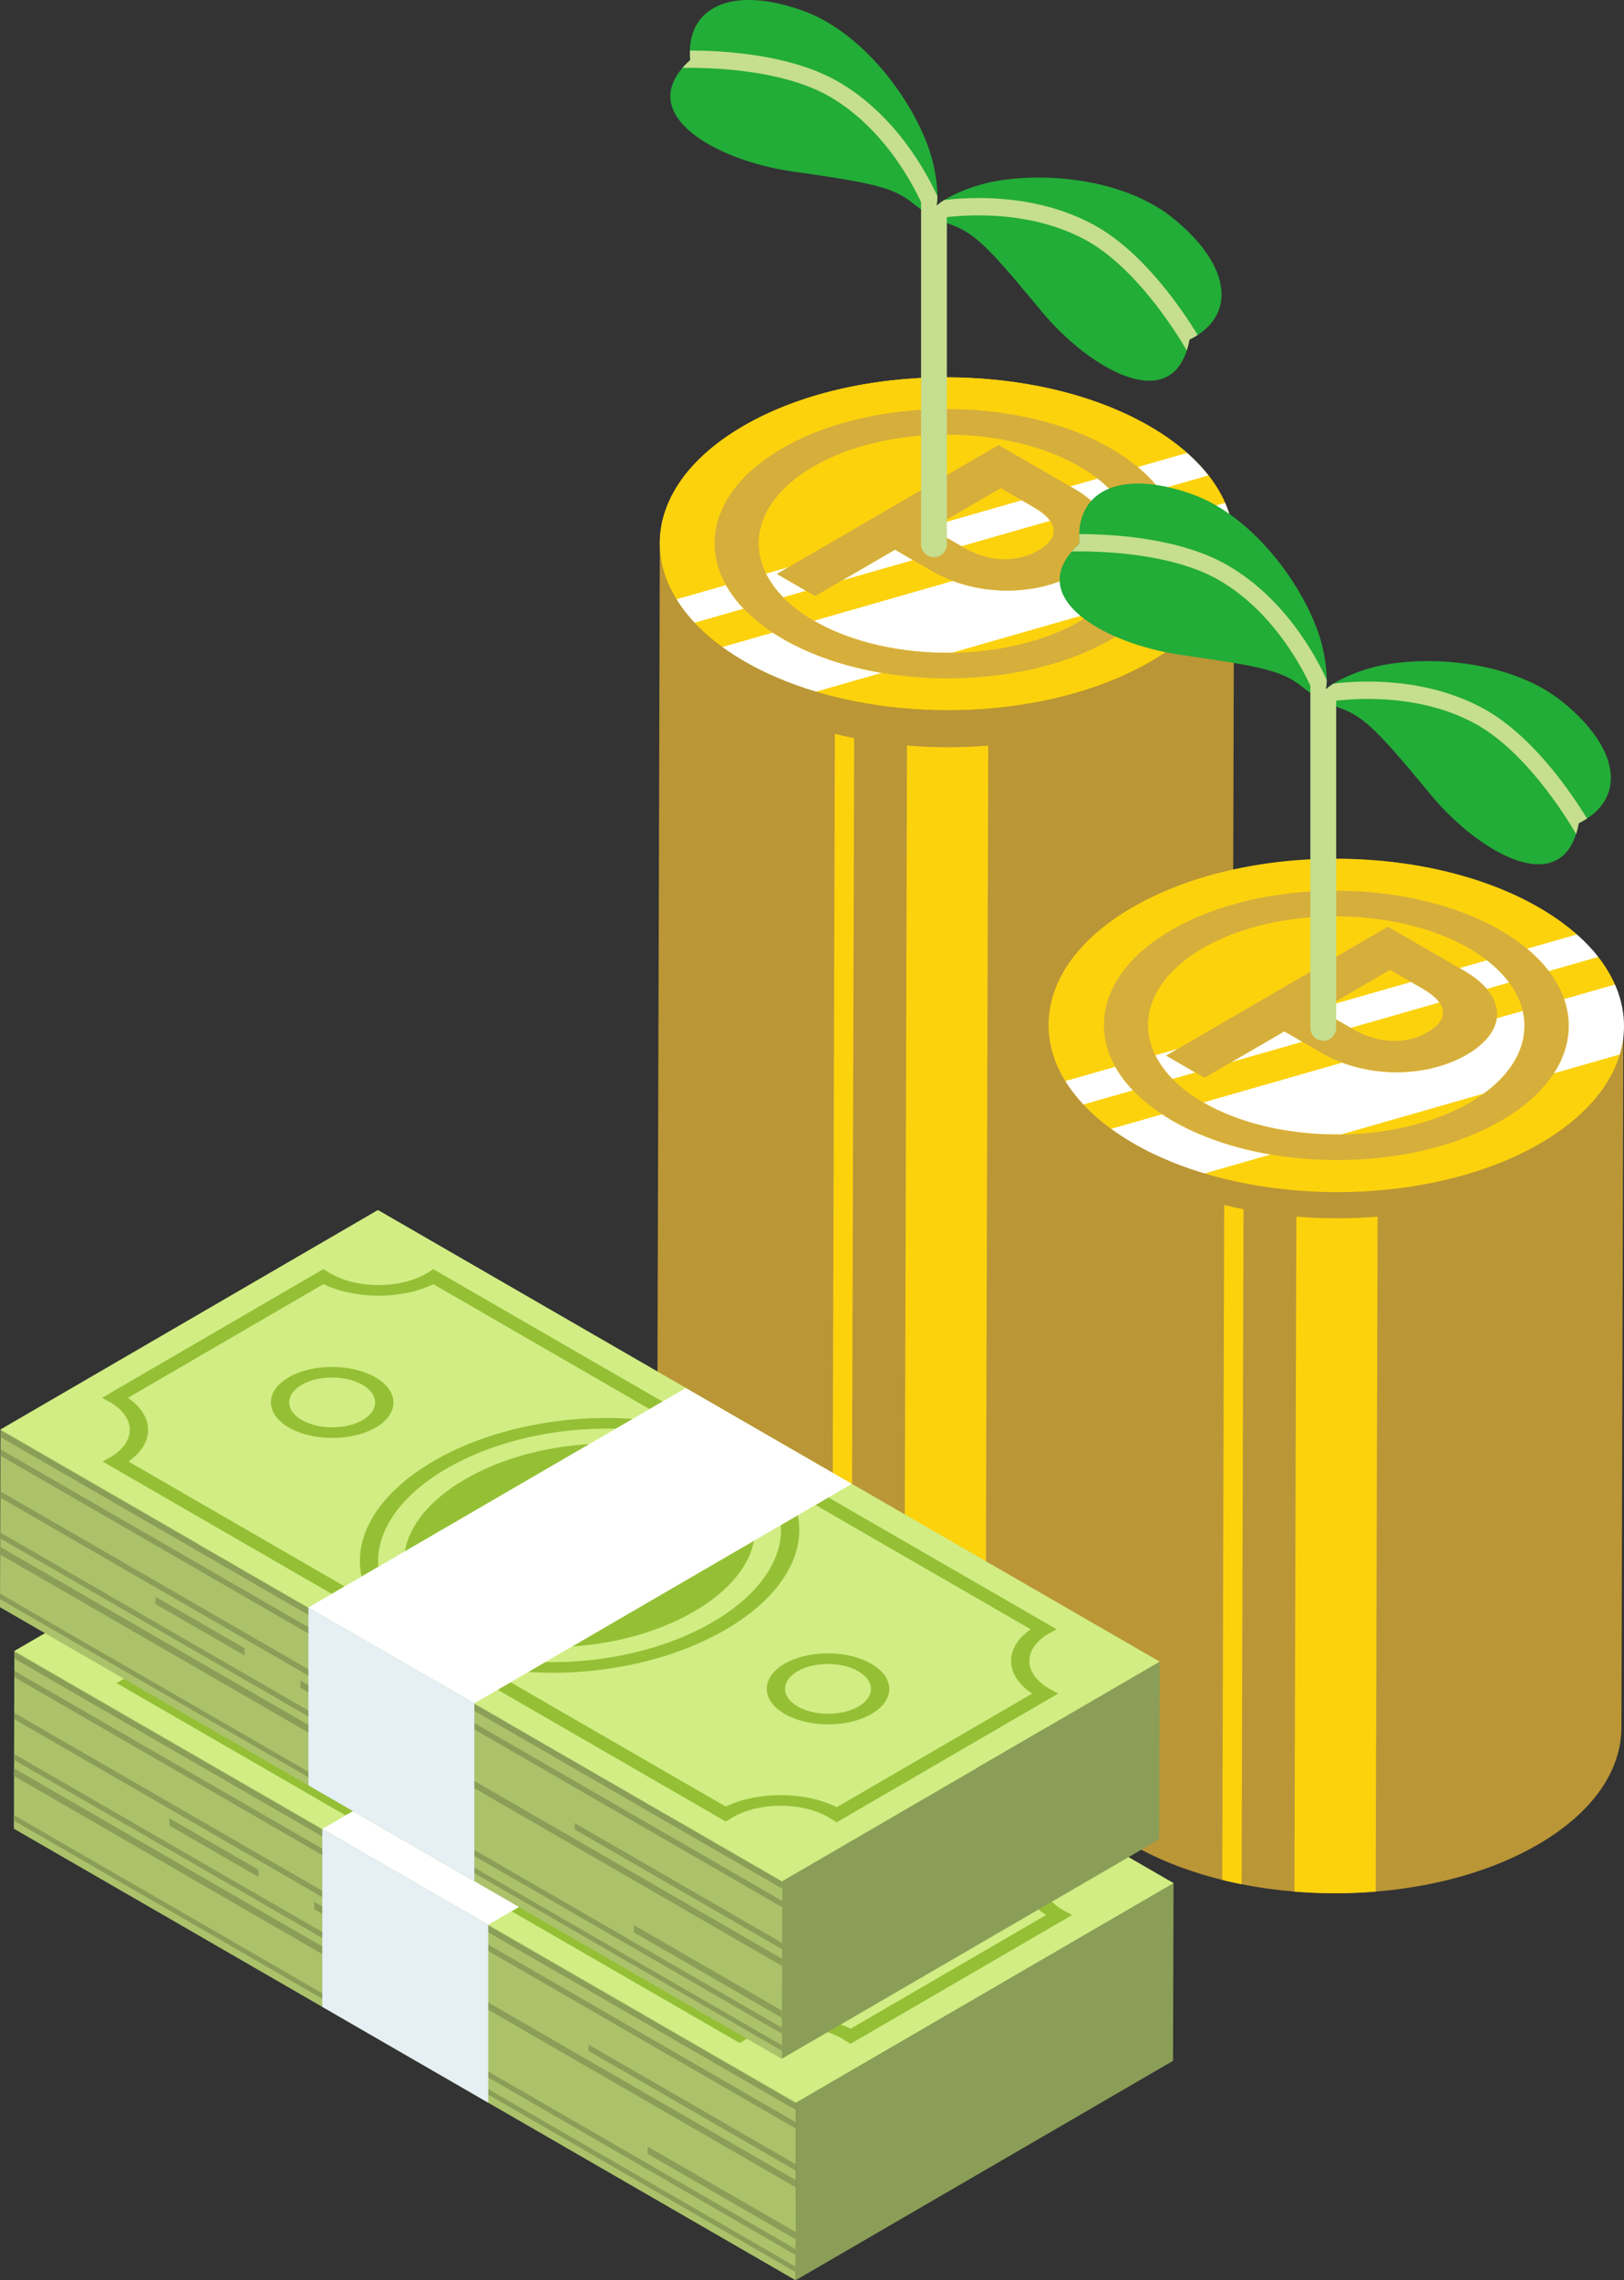 <?xml version="1.0" encoding="UTF-8"?>
<svg id="_レイヤー_2" data-name="レイヤー_2" xmlns="http://www.w3.org/2000/svg" viewBox="0 0 719.84 1010.2">
  <rect x="0" y="0" width="719.84" height="1010.2" fill="#333333" stroke="none"/>
  <defs>
    <style>
      .cls-1 {
        isolation: isolate;
      }

      .cls-2 {
        fill: #e5eff4;
      }

      .cls-3 {
        fill: #d6ae3c;
      }

      .cls-4 {
        fill: #fff;
      }

      .cls-5 {
        fill: #bb9636;
      }

      .cls-6 {
        fill: #95c036;
      }

      .cls-7 {
        fill: #d1ed83;
      }

      .cls-8 {
        fill: #fcd20d;
      }

      .cls-9 {
        fill: #abc26b;
      }

      .cls-10 {
        fill: #8b9e57;
      }

      .cls-11 {
        fill: #c5de8f;
      }

      .cls-12 {
        fill: #22ac38;
      }
    </style>
  </defs>
  <g id="Clip_art">
    <g>
      <g>
        <g class="cls-1">
          <path class="cls-5" d="M547.03,241.26l-1.23,435.06c-.05,18.75-12.37,37.47-36.99,51.77-49.55,28.79-130.12,28.78-179.99-.01-25.1-14.49-37.64-33.51-37.59-52.5l1.23-435.06c-.05,18.99,12.49,38.01,37.59,52.5,49.87,28.79,130.44,28.81,179.99.01,24.61-14.3,36.94-33.02,36.99-51.77Z"/>
          <g>
            <path class="cls-8" d="M402.03,330.3l-1.19,418.63c.07,0,.14.01.21.02.59.05,1.19.09,1.79.14.14.01.29.02.43.03.67.05,1.34.09,2.02.13.07,0,.14,0,.22.01.6.04,1.21.07,1.81.1.17,0,.34.02.51.03.67.03,1.34.07,2,.09.02,0,.04,0,.05,0,.64.03,1.29.05,1.93.07.18,0,.36.01.54.02.64.02,1.28.04,1.91.05.05,0,.09,0,.14,0,.65.01,1.31.02,1.96.03.16,0,.32,0,.48,0,.63,0,1.26,0,1.89.01.05,0,.1,0,.15,0,.66,0,1.32,0,1.98,0,.18,0,.36,0,.54,0,.59,0,1.17-.01,1.76-.03.09,0,.17,0,.26,0,.66-.01,1.33-.03,1.99-.05.16,0,.32-.01.48-.01.59-.02,1.17-.04,1.76-.06.1,0,.19,0,.29-.01.66-.03,1.33-.06,1.99-.09.16,0,.32-.02.48-.03.56-.03,1.12-.06,1.68-.09.12,0,.24-.01.37-.02.66-.04,1.32-.08,1.98-.13.15-.01.31-.02.46-.03.55-.04,1.1-.08,1.65-.13.1,0,.2-.02.3-.02l1.19-418.63c-11.94.98-24.08.97-36.02-.02Z"/>
            <path class="cls-8" d="M370.05,325.12h0l-1.19,418.63c.07.02.15.04.22.06.63.15,1.25.31,1.88.45,0,0,.01,0,.02,0,.63.15,1.27.29,1.9.44.16.04.33.07.49.11.61.14,1.22.27,1.84.4.02,0,.04,0,.06.01.65.14,1.29.27,1.94.4.07.01.14.03.21.04l1.19-418.63c-2.88-.57-5.74-1.21-8.56-1.91Z"/>
          </g>
          <g>
            <path class="cls-8" d="M509.45,188.76c49.87,28.79,50.14,75.48.59,104.27-49.55,28.79-130.12,28.78-179.99-.01-49.87-28.79-50.16-75.46-.61-104.26,49.55-28.79,130.14-28.79,180.01,0Z"/>
            <g>
              <path class="cls-8" d="M520.71,229.19l22.34-6.4c-1.83-4.15-4.29-8.23-7.39-12.18l-21.72,6.22c3.05,3.99,5.31,8.14,6.78,12.36Z"/>
              <path class="cls-8" d="M413.36,253.13l-8.67-5.01-31.41,9-11.95,6.94-4.08-2.35-10.13,2.9c3.64,3.73,8.2,7.23,13.67,10.4l61.59-17.65c-3.12-1.17-6.15-2.58-9.02-4.24Z"/>
              <polygon class="cls-8" points="443.59 216.26 416.29 232.13 452.91 221.64 443.59 216.26"/>
              <path class="cls-8" d="M426.14,241.98l1.09.63c11.6,6.69,23.84,6.6,33.09,1.23,6.51-3.78,8.51-8.4,5.14-13.12l-39.32,11.26Z"/>
              <path class="cls-8" d="M490.87,237.74l11.52-3.3c-1.02-4.3-3.03-8.53-6.03-12.57l-9.92,2.84c3.6,4.23,5.05,8.68,4.43,13.03Z"/>
              <path class="cls-8" d="M442.61,197.17l31.74,18.32,12.17-3.49c-2.4-1.85-5.05-3.63-7.96-5.31-32.63-18.84-85.56-18.86-118.01,0-22.06,12.82-29.05,31.11-21,47.42l10.01-2.87,93.06-54.08Z"/>
              <path class="cls-8" d="M492.85,283.09c-27.52,15.99-66.99,21-102.08,15.01l-29.03,8.32c47.98,14.33,108.26,9.87,148.3-13.39,19.06-11.08,30.74-24.8,35.08-39.13l-29,8.31c-4.97,7.62-12.72,14.76-23.26,20.88Z"/>
              <path class="cls-8" d="M329.59,269.64l-21.72,6.22c3.51,3.75,7.63,7.36,12.35,10.79l22.3-6.39c-5.05-3.32-9.36-6.88-12.92-10.62Z"/>
              <path class="cls-8" d="M346.64,198.67c40.06-23.28,105.45-23.26,145.74,0,4.47,2.58,8.45,5.34,11.93,8.25l21.88-6.27c-4.76-4.21-10.34-8.19-16.74-11.89-49.87-28.79-130.47-28.79-180.01,0-35.71,20.75-45.53,50.79-29.56,76.73l21.91-6.28c-11.54-20.63-3.29-44.19,24.85-60.54Z"/>
              <path class="cls-8" d="M478.97,275.07c2.2-1.28,4.25-2.61,6.16-3.99l-63.29,18.13c20.77-.26,41.37-4.97,57.14-14.13Z"/>
              <path class="cls-4" d="M490.87,237.74c-.82,5.8-5.32,11.42-13.3,16.06-15.32,8.9-36.97,10.38-55.19,3.57l-61.59,17.65s.07.04.1.06c16.79,9.7,38.96,14.41,60.94,14.13l63.29-18.13c14.55-10.57,20.3-23.88,17.27-36.64l-11.52,3.3Z"/>
              <path class="cls-4" d="M543.04,222.79l-22.34,6.4c3.82,10.98,2.29,22.46-4.59,33.02l29-8.31c3.11-10.31,2.42-20.93-2.07-31.11Z"/>
              <path class="cls-4" d="M347.11,283.09c-1.59-.92-3.12-1.86-4.59-2.83l-22.3,6.39c3.03,2.2,6.31,4.33,9.83,6.36,9.58,5.53,20.29,10,31.69,13.4l29.03-8.32c-15.98-2.72-31.05-7.73-43.67-15.01Z"/>
              <polygon class="cls-4" points="373.28 257.12 404.69 248.12 396.7 243.51 373.28 257.12"/>
              <path class="cls-4" d="M458.13,224.65l-5.22-3.01-36.62,10.49-3.59,2.09,13.44,7.76,39.32-11.26c-1.44-2.02-3.86-4.06-7.33-6.06Z"/>
              <path class="cls-4" d="M476.24,216.59c4.39,2.53,7.78,5.27,10.2,8.12l9.92-2.84c-2.56-3.45-5.84-6.76-9.85-9.85l-12.17,3.49,1.89,1.09Z"/>
              <path class="cls-4" d="M321.79,259.21l-21.91,6.28c2.18,3.55,4.85,7.02,8,10.38l21.72-6.22c-3.2-3.35-5.8-6.85-7.81-10.43Z"/>
              <path class="cls-4" d="M513.93,216.83l21.72-6.22c-2.68-3.43-5.84-6.76-9.47-9.96l-21.88,6.27c3.79,3.16,7,6.48,9.62,9.91Z"/>
              <path class="cls-4" d="M344.36,254.27l5.19-3.02-10.01,2.87c1.79,3.62,4.32,7.15,7.59,10.5l10.13-2.9-12.9-7.45Z"/>
              <path class="cls-3" d="M504.31,206.91c-3.48-2.9-7.46-5.66-11.93-8.25-40.29-23.26-105.68-23.28-145.74,0-28.14,16.35-36.39,39.91-24.85,60.54,2,3.58,4.61,7.08,7.81,10.43,3.57,3.74,7.87,7.31,12.92,10.62,1.47.96,3,1.91,4.59,2.83,12.62,7.29,27.69,12.29,43.67,15.01,35.08,5.99,74.55.98,102.08-15.01,10.54-6.13,18.3-13.27,23.26-20.88,6.89-10.56,8.41-22.04,4.59-33.02-1.47-4.22-3.73-8.37-6.78-12.36-2.62-3.44-5.83-6.76-9.62-9.91ZM485.13,271.08c-1.9,1.38-3.95,2.72-6.16,3.99-15.77,9.16-36.37,13.87-57.14,14.13-21.98.28-44.14-4.43-60.94-14.13-.03-.02-.07-.04-.1-.06-5.47-3.17-10.03-6.68-13.67-10.4-3.27-3.35-5.8-6.87-7.59-10.5-8.05-16.31-1.06-34.6,21-47.42,32.45-18.86,85.38-18.84,118.01,0,2.91,1.68,5.57,3.46,7.96,5.31,4,3.09,7.28,6.4,9.85,9.85,3,4.04,5.02,8.28,6.03,12.57,3.02,12.76-2.72,26.08-17.27,36.64Z"/>
              <path class="cls-3" d="M486.44,224.7c-2.42-2.84-5.81-5.58-10.2-8.12l-1.89-1.09-31.74-18.32-93.06,54.08-5.19,3.02,12.9,7.45,4.08,2.35,11.95-6.94,23.42-13.61,7.99,4.61,8.67,5.01c2.87,1.66,5.9,3.07,9.02,4.24,18.22,6.81,39.87,5.33,55.19-3.57,7.98-4.64,12.48-10.26,13.3-16.06.62-4.35-.83-8.81-4.43-13.03ZM460.32,243.84c-9.25,5.38-21.5,5.47-33.09-1.23l-1.09-.63-13.44-7.76,3.59-2.09,27.31-15.87,9.31,5.38,5.22,3.01c3.47,2,5.89,4.04,7.33,6.06,3.37,4.73,1.37,9.34-5.14,13.12Z"/>
            </g>
          </g>
        </g>
        <g>
          <path class="cls-12" d="M413.99,93.18c2.9-2.09,1.42-17.26-2.55-28.13-8.52-23.3-30.11-51.31-55.83-60.41-32.38-11.46-51.87-.79-49.65,21.92-26.37,23.83,11.65,44.55,44.79,49.33,23.11,3.34,38.13,5.45,47.02,9.76s11.66,10.81,16.21,7.53Z"/>
          <path class="cls-12" d="M413.99,93.18c.27-3.56,13.97-10.24,25.31-12.53,24.32-4.92,59.48-1.15,80.68,16.02,26.69,21.62,27.79,43.81,7.26,53.78-6.53,34.94-44.07,13.35-65.47-12.4-14.92-17.96-24.57-29.66-32.89-34.98-8.32-5.33-15.31-4.29-14.89-9.89Z"/>
          <path class="cls-11" d="M408.26,87.25v153.89c0,3.16,2.56,5.72,5.72,5.72s5.72-2.56,5.72-5.72V93.18l-11.44-5.93Z"/>
          <path class="cls-11" d="M484.57,99.47c-25.76-13.87-54.45-12.26-66.07-10.84-2.69,1.68-4.42,3.3-4.51,4.55h0s.51,2.54.51,2.54c.24.4.57.75.96,1.07,5.24-.88,37.79-5.52,65.49,9.4,21.89,11.79,39.66,39.8,45.1,49.05.47-1.46.87-3.05,1.19-4.78,1.3-.63,2.51-1.31,3.64-2.04-7.21-11.82-24.51-37.21-46.31-48.95Z"/>
          <path class="cls-11" d="M413.99,93.18c1.01-.73,1.49-3.05,1.52-6.22-4.85-10.65-18.48-35.95-43.77-50.66-21.4-12.45-52.09-13.93-65.94-13.9-.03,1.34.02,2.73.16,4.17-1.31,1.18-2.45,2.35-3.45,3.51,10.73-.19,43.9.31,65.39,12.8,27.2,15.82,40.26,46,42.24,50.93.48.17.94.27,1.41.26l2.43-.89s0,0,0,0Z"/>
        </g>
      </g>
      <g>
        <g class="cls-1">
          <path class="cls-5" d="M719.57,454.64l-.88,310.76c-.05,18.74-12.37,37.46-36.97,51.75-49.55,28.79-130.14,28.79-180.01,0-25.08-14.48-37.61-33.49-37.56-52.48l.88-310.76c-.05,18.99,12.47,38,37.56,52.48,49.87,28.79,130.47,28.79,180.01,0,24.6-14.3,36.92-33.01,36.97-51.75Z"/>
          <g>
            <path class="cls-8" d="M574.61,538.98h0l-.85,299.02c.07,0,.15.01.22.02.58.05,1.15.09,1.73.13.17.01.34.03.51.04.66.05,1.32.09,1.97.13.08,0,.17.01.26.02.58.03,1.16.07,1.74.1.19,0,.38.02.57.03.66.03,1.32.06,1.98.09.04,0,.07,0,.11,0,.63.03,1.25.05,1.88.07.19,0,.37.01.55.02.63.02,1.27.04,1.9.05.06,0,.12,0,.18,0,.64.01,1.28.02,1.92.03.16,0,.32,0,.48,0,.63,0,1.27,0,1.91,0,.04,0,.09,0,.13,0,.66,0,1.33,0,1.99,0,.17,0,.35,0,.52,0,.58,0,1.15-.01,1.73-.03.1,0,.21,0,.31,0,.66-.01,1.31-.03,1.97-.05.17,0,.34-.01.51-.02.56-.02,1.12-.04,1.68-.06.13,0,.25,0,.38-.01.65-.03,1.3-.06,1.95-.09.17,0,.34-.02.5-.03.58-.03,1.16-.06,1.74-.1.09,0,.19-.01.29-.02.67-.04,1.34-.09,2-.13.15-.01.3-.02.45-.03.56-.04,1.12-.08,1.67-.13.09,0,.19-.01.28-.02l.85-299.02c-11.94.98-24.07.98-36.02-.01Z"/>
            <path class="cls-8" d="M542.63,533.81l-.85,299.02c.09.02.18.05.27.07.6.15,1.2.29,1.8.43.03,0,.05.01.08.02.63.15,1.25.29,1.88.43.16.04.32.07.48.11.59.13,1.19.26,1.78.39.05.01.09.02.14.03.63.13,1.26.26,1.9.39.08.02.16.03.23.05l.85-299.02c-2.88-.57-5.74-1.21-8.56-1.91Z"/>
          </g>
          <g>
            <path class="cls-8" d="M682,402.14c49.87,28.79,50.13,75.48.61,104.26-49.55,28.79-130.14,28.79-180.01,0-49.85-28.78-50.11-75.46-.56-104.26,49.52-28.78,130.12-28.78,179.97,0Z"/>
            <g>
              <path class="cls-8" d="M492.77,500.04l22.3-6.39c-5.05-3.32-9.35-6.88-12.92-10.62l-21.72,6.22-.21.06c-3.13-3.35-5.83-6.82-8-10.38l.22-.06,21.91-6.28c-11.54-20.63-3.29-44.19,24.85-60.54,40.06-23.28,105.45-23.26,145.74,0,4.47,2.58,8.45,5.34,11.93,8.25l21.88-6.27.22-.06c-4.78-4.22-10.38-8.22-16.8-11.93-49.95-28.84-130.7-28.84-180.32,0-49.2,28.59-49.39,74.78-.79,103.68-3.02-1.8-5.86-3.68-8.5-5.62l.22-.06Z"/>
              <path class="cls-8" d="M506.91,508.99c-.46-.24-.91-.48-1.36-.73.45.24.91.49,1.36.73Z"/>
              <path class="cls-8" d="M510.98,511.04c-.47-.23-.95-.46-1.42-.69.47.23.94.46,1.42.69Z"/>
              <path class="cls-4" d="M717.43,440.23s-.02-.05-.02-.07c-.07-.21-.15-.42-.22-.63-.04-.12-.09-.24-.13-.36-.05-.14-.1-.27-.15-.41-.08-.21-.16-.43-.25-.64l-.07-.17c-.24-.61-.5-1.23-.77-1.84l-.22.06-22.33,6.4c3.82,10.98,2.29,22.46-4.59,33.02l28.99-8.3.28-.08h.01c2.67-8.92,2.5-18.09-.53-26.98Z"/>
              <path class="cls-4" d="M534.31,519.8l29.02-8.31c-15.98-2.72-31.05-7.73-43.67-15.01-1.59-.92-3.12-1.86-4.59-2.83l-22.3,6.39-.22.06c2.64,1.93,5.48,3.81,8.5,5.62.01,0,.03.02.04.03.43.26.86.51,1.3.76.35.2.71.4,1.06.6.12.07.24.13.35.2.24.13.48.27.72.4.14.08.27.15.42.23.2.11.4.22.6.33.45.24.91.49,1.36.73.02.01.04.02.06.03.29.15.58.3.88.45.03.01.05.03.07.04.48.25.97.49,1.46.74.06.03.13.06.19.09.47.23.94.46,1.42.69.03.01.05.02.08.04,7.22,3.47,14.94,6.41,22.98,8.81l.27-.08Z"/>
              <path class="cls-8" d="M651.53,488.46c2.2-1.28,4.25-2.62,6.15-4l-63.29,18.13c20.77-.26,41.37-4.97,57.14-14.13Z"/>
              <path class="cls-8" d="M585.92,466.52l-8.67-5.01-31.41,9-11.95,6.94-4.08-2.35-10.13,2.9c3.64,3.73,8.2,7.23,13.67,10.4l61.59-17.65c-3.12-1.17-6.15-2.58-9.02-4.24Z"/>
              <path class="cls-8" d="M598.69,455.37l1.09.63c11.6,6.69,23.84,6.6,33.09,1.23,6.51-3.78,8.51-8.4,5.14-13.12l-39.32,11.26Z"/>
              <polygon class="cls-8" points="616.15 429.65 588.84 445.52 625.46 435.03 616.15 429.65"/>
              <path class="cls-8" d="M663.43,451.13l11.53-3.3c-1.02-4.3-3.03-8.53-6.04-12.57l-9.92,2.84c3.6,4.23,5.05,8.68,4.43,13.03Z"/>
              <path class="cls-8" d="M615.17,410.56l31.74,18.32,12.17-3.49c-2.4-1.85-5.05-3.63-7.96-5.31-32.63-18.84-85.56-18.86-118.01,0-22.06,12.82-29.05,31.11-21,47.42l10.01-2.87,93.06-54.08Z"/>
              <path class="cls-8" d="M688.67,475.59c-4.97,7.62-12.72,14.76-23.26,20.88-27.52,15.99-66.99,21-102.08,15.01l-29.02,8.31-.27.08c-8.04-2.4-15.76-5.34-22.98-8.81,50.25,24.2,124.85,22.68,171.73-4.56,19.13-11.12,30.85-24.9,35.16-39.3l-.28.08-28.99,8.3Z"/>
              <path class="cls-8" d="M686.49,430.22c3.05,3.99,5.31,8.14,6.78,12.36l22.33-6.4.22-.06c.27.61.53,1.22.77,1.84-1.89-4.78-4.61-9.48-8.16-14.02l-.22.06-21.72,6.22Z"/>
              <path class="cls-4" d="M663.43,451.13c-.82,5.8-5.32,11.42-13.3,16.06-15.32,8.9-36.97,10.38-55.19,3.57l-61.59,17.65s.07.04.1.06c16.79,9.7,38.96,14.41,60.94,14.13l63.29-18.13c14.55-10.57,20.3-23.88,17.27-36.64l-11.53,3.3Z"/>
              <polygon class="cls-4" points="545.84 470.51 577.25 461.51 569.26 456.9 545.84 470.51"/>
              <path class="cls-4" d="M648.8,429.98c4.39,2.53,7.78,5.27,10.2,8.12l9.92-2.84c-2.56-3.45-5.84-6.76-9.85-9.85l-12.17,3.49,1.89,1.09Z"/>
              <path class="cls-4" d="M676.87,420.3c3.79,3.16,7,6.48,9.62,9.91l21.72-6.22.22-.06h0c-2.55-3.29-5.55-6.45-8.97-9.52,0,0-.01-.01-.02-.02-.16-.14-.31-.28-.47-.42l-.22.06-21.88,6.27Z"/>
              <path class="cls-4" d="M630.68,438.04l-5.22-3.01-36.62,10.49-3.59,2.09,13.44,7.76,39.32-11.26c-1.44-2.02-3.86-4.06-7.33-6.06Z"/>
              <path class="cls-4" d="M472.44,478.87l-.22.06c2.17,3.56,4.87,7.02,8,10.38l.21-.06,21.72-6.22c-3.2-3.35-5.8-6.85-7.81-10.43l-21.91,6.28Z"/>
              <path class="cls-4" d="M516.92,467.66l5.19-3.02-10.01,2.87c1.79,3.62,4.32,7.15,7.59,10.5l10.13-2.9-12.9-7.45Z"/>
              <path class="cls-3" d="M676.87,420.3c-3.48-2.9-7.46-5.66-11.93-8.25-40.29-23.26-105.68-23.28-145.74,0-28.14,16.35-36.39,39.91-24.85,60.54,2,3.58,4.61,7.08,7.81,10.43,3.57,3.74,7.87,7.31,12.92,10.62,1.47.96,3,1.91,4.59,2.83,12.62,7.29,27.69,12.29,43.67,15.01,35.08,5.99,74.55.98,102.08-15.01,10.55-6.13,18.3-13.27,23.26-20.88,6.89-10.56,8.41-22.04,4.59-33.02-1.47-4.22-3.73-8.37-6.78-12.36-2.62-3.44-5.83-6.76-9.62-9.91ZM657.69,484.47c-1.9,1.38-3.95,2.72-6.15,4-15.77,9.16-36.37,13.87-57.14,14.13-21.98.28-44.14-4.43-60.94-14.13-.03-.02-.07-.04-.1-.06-5.47-3.17-10.03-6.68-13.67-10.4-3.27-3.35-5.8-6.87-7.59-10.5-8.04-16.31-1.06-34.6,21-47.42,32.45-18.86,85.38-18.84,118.01,0,2.91,1.68,5.57,3.46,7.96,5.31,4,3.09,7.29,6.4,9.85,9.85,3,4.04,5.02,8.28,6.04,12.57,3.02,12.76-2.72,26.08-17.27,36.64Z"/>
              <path class="cls-3" d="M659,438.09c-2.42-2.84-5.81-5.58-10.2-8.12l-1.89-1.09-31.74-18.32-93.06,54.08-5.19,3.02,12.9,7.45,4.08,2.35,11.95-6.94,23.42-13.61,7.99,4.61,8.67,5.01c2.88,1.66,5.9,3.07,9.02,4.24,18.22,6.81,39.87,5.33,55.19-3.57,7.98-4.64,12.48-10.26,13.3-16.06.62-4.35-.83-8.81-4.43-13.03ZM632.88,457.23c-9.25,5.38-21.5,5.47-33.09-1.23l-1.09-.63-13.44-7.76,3.59-2.09,27.31-15.87,9.31,5.38,5.22,3.01c3.47,2,5.89,4.04,7.33,6.06,3.37,4.73,1.37,9.34-5.14,13.12Z"/>
            </g>
          </g>
        </g>
        <g>
          <path class="cls-12" d="M586.55,307.4c2.9-2.09,1.42-17.26-2.55-28.13-8.52-23.3-30.11-51.31-55.83-60.41-32.38-11.46-51.87-.79-49.65,21.92-26.37,23.83,11.65,44.55,44.79,49.33,23.11,3.34,38.13,5.45,47.02,9.76,8.89,4.31,11.66,10.81,16.22,7.53Z"/>
          <path class="cls-12" d="M586.55,307.4c.27-3.56,13.97-10.24,25.31-12.53,24.32-4.92,59.48-1.15,80.68,16.02,26.69,21.62,27.79,43.81,7.26,53.78-6.53,34.94-44.07,13.35-65.47-12.4-14.92-17.96-24.57-29.66-32.89-34.98-8.32-5.33-15.31-4.29-14.89-9.89Z"/>
          <path class="cls-11" d="M580.82,301.47v153.89c0,3.16,2.56,5.72,5.72,5.72s5.72-2.56,5.72-5.72v-147.96l-11.44-5.93Z"/>
          <path class="cls-11" d="M657.14,313.69c-25.76-13.87-54.45-12.26-66.07-10.84-2.69,1.68-4.42,3.3-4.51,4.55h0s.51,2.54.51,2.54c.24.4.57.75.96,1.07,5.24-.88,37.79-5.52,65.49,9.4,21.89,11.79,39.65,39.8,45.1,49.05.47-1.46.87-3.05,1.19-4.78,1.3-.63,2.51-1.31,3.64-2.04-7.21-11.82-24.52-37.21-46.31-48.95Z"/>
          <path class="cls-11" d="M586.55,307.4c1.01-.73,1.49-3.05,1.52-6.22-4.85-10.65-18.48-35.95-43.77-50.66-21.4-12.45-52.09-13.93-65.94-13.9-.03,1.34.02,2.73.16,4.17-1.31,1.18-2.45,2.35-3.45,3.51,10.73-.19,43.9.31,65.39,12.8,27.2,15.82,40.26,46,42.24,50.93.48.17.94.27,1.41.26l2.43-.89s0,0,0,0Z"/>
        </g>
      </g>
      <g>
        <g>
          <g>
            <polygon class="cls-9" points="352.89 931.52 352.66 1010.2 6.15 810.15 6.37 731.46 352.89 931.52"/>
            <g>
              <polygon class="cls-10" points="6.16 806.57 352.67 1006.63 352.68 1004.17 6.17 804.12 6.16 806.57"/>
              <polygon class="cls-10" points="210.05 901.08 6.23 783.4 6.22 786.81 210.04 904.48 210.05 901.08"/>
              <polygon class="cls-10" points="287.09 954.19 352.72 992.08 352.73 988.86 287.1 950.97 287.09 954.19"/>
              <polygon class="cls-10" points="6.36 734.79 352.88 934.85 352.89 931.82 6.37 731.76 6.36 734.79"/>
              <polygon class="cls-10" points="144.26 819.8 6.35 740.18 6.34 743.02 144.25 822.64 144.26 819.8"/>
              <polygon class="cls-10" points="213.73 862.76 352.85 943.08 352.86 940.24 213.74 859.92 213.73 862.76"/>
              <polygon class="cls-10" points="143.23 856.14 6.25 777.05 6.24 779.7 143.22 858.78 143.23 856.14"/>
              <polygon class="cls-10" points="164.61 868.48 153.93 862.31 153.92 864.96 164.6 871.13 164.61 868.48"/>
              <polygon class="cls-10" points="185.93 902.76 352.7 999.05 352.7 996.4 185.94 900.12 185.93 902.76"/>
              <polygon class="cls-10" points="75.09 808.75 114.53 831.53 114.54 828.31 75.1 805.53 75.09 808.75"/>
              <polygon class="cls-10" points="139.26 845.8 352.78 969.08 352.79 965.86 139.27 842.58 139.26 845.8"/>
              <polygon class="cls-10" points="195.4 867.97 6.3 758.8 6.29 761.62 195.39 870.8 195.4 867.97"/>
              <polygon class="cls-10" points="260.88 908.61 352.8 961.68 352.81 958.85 260.89 905.78 260.88 908.61"/>
            </g>
          </g>
          <g>
            <g>
              <polygon class="cls-7" points="520.18 834.3 352.89 931.52 6.37 731.46 173.66 634.24 520.18 834.3"/>
              <g>
                <path class="cls-7" d="M166.81,711.63c-7.45-4.3-19.54-4.3-26.94,0-7.41,4.3-7.37,11.3.09,15.61s19.54,4.3,26.94,0c7.4-4.3,7.37-11.3-.09-15.61h0ZM386.6,838.53c-7.45-4.3-19.54-4.3-26.94,0-7.41,4.3-7.36,11.31.09,15.61,7.45,4.3,19.54,4.3,26.94,0,7.4-4.3,7.37-11.3-.09-15.61h0ZM352.27,773.77l-11.89,6.91c-2.04,11.05-11.01,22.31-26.59,31.37s-34.99,14.29-54.07,15.5l-11.89,6.91c25.69.56,53.09-5.44,74.16-17.68,21.07-12.24,31.34-28.13,30.28-43.01h0ZM279.12,731.07c-25.93-.71-53.7,5.28-75,17.66-21.3,12.38-31.56,28.48-30.25,43.5l11.76-6.83c1.83-11.23,10.84-22.73,26.69-31.94s35.66-14.46,55.05-15.56l11.75-6.83h0ZM134.23,730.56c-10.63-6.14-10.68-16.12-.12-22.26,10.56-6.14,27.79-6.14,38.42,0,10.63,6.14,10.68,16.12.13,22.26-10.56,6.14-27.8,6.14-38.43,0h0ZM294.07,722.38l-95.83-55.33c-14.02,6.79-34.64,6.78-48.71-.05l-86.69,50.38c11.83,8.13,11.93,20.07.24,28.21l95.83,55.33,7.49-4.36c-3.84-17.44,7.04-36.69,31.94-51.16,24.91-14.47,58.09-20.83,88.22-18.67l7.49-4.35h0ZM354.02,857.46c-10.63-6.14-10.68-16.12-.12-22.26,10.56-6.14,27.79-6.14,38.42,0,10.63,6.14,10.68,16.12.13,22.26-10.56,6.14-27.8,6.14-38.43,0h0ZM463.02,819.92l-95.39-55.07-7.83,4.55c3.55,17.32-7.35,36.36-32.04,50.71-24.69,14.35-57.52,20.73-87.44,18.73l-7.84,4.55,95.39,55.07c14.18-6.87,35.11-6.78,49.18.28l86.62-50.34c-12.24-8.13-12.47-20.25-.65-28.49h0ZM520.18,834.3l-136.48-78.8-10.34,6.01,101.11,58.37-3.2,1.79c-.06.03-.12.06-.17.09-11.6,6.74-11.53,17.71.14,24.45.29.17.59.32.88.48l3.11,1.66-98.21,57.07-2.88-1.8c-.27-.17-.55-.34-.84-.51-11.67-6.74-30.61-6.74-42.2,0-.06.03-.1.06-.15.1l-.22.13-2.86,1.72-101.11-58.37-10.35,6.01-73.55-42.47,10.35-6.01-101.55-58.63,3.2-1.79c.06-.03.12-.06.17-.09,11.6-6.74,11.53-17.71-.14-24.45-.08-.05-.16-.09-.24-.13l-.24-.13-3.01-1.66,98.09-57,3.1,1.87c.08.05.15.09.23.14,11.67,6.74,30.61,6.74,42.2,0,.06-.03.11-.07.16-.1l.22-.13,2.86-1.73,101.55,58.63,10.34-6.01-136.48-78.8L6.38,731.46l346.51,200.06,167.29-97.22h0Z"/>
                <path class="cls-6" d="M359.79,769.4l-7.52,4.37c1.05,14.88-9.22,30.77-30.28,43.01-21.07,12.24-48.47,18.24-74.16,17.68l-7.52,4.37c29.92,2,62.74-4.38,87.44-18.73,24.69-14.35,35.59-33.38,32.04-50.71h0ZM286.58,726.73c-30.13-2.16-63.32,4.2-88.22,18.67-24.91,14.48-35.78,33.72-31.94,51.16l7.46-4.33c-1.31-15.02,8.95-31.12,30.25-43.5,21.3-12.38,49.07-18.37,75-17.66l7.46-4.34h0Z"/>
                <path class="cls-6" d="M340.38,780.68l-80.66,46.87c19.07-1.22,38.48-6.45,54.07-15.5s24.55-20.32,26.59-31.37h0ZM267.37,737.9c-19.39,1.1-39.2,6.35-55.05,15.56s-24.86,20.7-26.69,31.94l81.74-47.5h0Z"/>
                <path class="cls-6" d="M139.95,727.23c-7.45-4.3-7.49-11.3-.09-15.61,7.4-4.3,19.49-4.3,26.94,0s7.49,11.31.09,15.61c-7.41,4.3-19.49,4.3-26.94,0h0ZM172.53,708.3c-10.63-6.14-27.86-6.14-38.42,0-10.56,6.14-10.51,16.12.12,22.26,10.63,6.14,27.87,6.13,38.43,0,10.56-6.14,10.5-16.12-.13-22.26h0Z"/>
                <path class="cls-6" d="M359.75,854.13c-7.45-4.3-7.49-11.3-.09-15.61,7.4-4.3,19.49-4.3,26.94,0,7.45,4.3,7.49,11.31.09,15.61-7.41,4.3-19.49,4.3-26.94,0h0ZM392.32,835.2c-10.63-6.14-27.86-6.14-38.42,0-10.56,6.14-10.51,16.12.12,22.26,10.63,6.14,27.87,6.13,38.43,0,10.56-6.14,10.5-16.12-.13-22.26h0Z"/>
                <path class="cls-6" d="M299.8,719.05l-101.55-58.63-2.86,1.73-.22.13c-.05.03-.1.07-.16.1-11.6,6.74-30.53,6.74-42.2,0-.08-.05-.15-.09-.23-.14l-3.1-1.87-98.09,57,3.01,1.66.24.13c.08.04.16.09.24.13,11.67,6.74,11.74,17.71.14,24.45-.06.03-.11.06-.17.09l-3.2,1.79,101.55,58.63,5.72-3.32-95.83-55.33c11.69-8.15,11.59-20.09-.24-28.21l86.69-50.38c14.07,6.83,34.69,6.84,48.71.05l95.83,55.33,5.73-3.33h0ZM474.46,819.89l-101.11-58.37-5.73,3.33,95.39,55.07c-11.82,8.24-11.59,20.36.65,28.49l-86.62,50.34c-14.08-7.06-35-7.16-49.18-.28l-95.39-55.07-5.72,3.32,101.11,58.37,2.86-1.72.22-.13c.05-.03.1-.07.15-.1,11.6-6.74,30.53-6.74,42.2,0,.29.17.57.34.84.51l2.88,1.8,98.21-57.07-3.11-1.66c-.29-.16-.59-.32-.88-.48-11.67-6.74-11.74-17.71-.14-24.45.06-.03.11-.06.17-.09l3.2-1.79h0Z"/>
                <polygon class="cls-4" points="383.7 755.5 310.14 713.04 299.8 719.05 294.07 722.38 286.58 726.73 279.12 731.07 267.37 737.9 185.63 785.4 173.87 792.23 166.41 796.56 158.92 800.92 153.2 804.24 142.85 810.25 216.41 852.72 226.75 846.71 232.48 843.39 240.31 838.83 247.83 834.46 259.73 827.55 340.38 780.68 352.27 773.77 359.79 769.4 367.63 764.84 373.35 761.52 383.7 755.5 383.7 755.5"/>
                <polygon class="cls-2" points="142.85 889.05 216.41 931.52 216.41 852.72 142.85 810.25 142.85 889.05"/>
              </g>
            </g>
            <polygon class="cls-10" points="520.18 834.3 519.95 912.99 352.66 1010.2 352.89 931.52 520.18 834.3"/>
          </g>
        </g>
        <g>
          <g>
            <polygon class="cls-9" points="346.74 833.39 346.51 912.08 0 712.02 .22 633.33 346.74 833.39"/>
            <g>
              <polygon class="cls-10" points=".01 708.45 346.52 908.51 346.53 906.05 .02 705.99 .01 708.45"/>
              <polygon class="cls-10" points="203.9 802.95 .08 685.28 .07 688.68 203.89 806.35 203.9 802.95"/>
              <polygon class="cls-10" points="280.94 856.06 346.56 893.95 346.57 890.73 280.95 852.84 280.94 856.06"/>
              <polygon class="cls-10" points=".21 636.66 346.73 836.72 346.74 833.69 .22 633.63 .21 636.66"/>
              <polygon class="cls-10" points="138.11 721.68 .2 642.06 .19 644.9 138.1 724.52 138.11 721.68"/>
              <polygon class="cls-10" points="207.58 764.63 346.7 844.95 346.71 842.12 207.59 761.79 207.58 764.63"/>
              <polygon class="cls-10" points="137.08 758.01 .09 678.92 .09 681.57 137.07 760.66 137.08 758.01"/>
              <polygon class="cls-10" points="158.46 770.35 147.78 764.19 147.77 766.84 158.45 773 158.46 770.35"/>
              <polygon class="cls-10" points="179.78 804.64 346.54 900.92 346.55 898.27 179.78 801.99 179.78 804.64"/>
              <polygon class="cls-10" points="68.94 710.63 108.38 733.4 108.39 730.18 68.95 707.41 68.94 710.63"/>
              <polygon class="cls-10" points="133.11 747.67 346.63 870.95 346.64 867.73 133.12 744.45 133.11 747.67"/>
              <polygon class="cls-10" points="189.25 769.85 .15 660.67 .14 663.5 189.24 772.68 189.25 769.85"/>
              <polygon class="cls-10" points="254.73 810.49 346.65 863.56 346.66 860.73 254.74 807.66 254.73 810.49"/>
            </g>
          </g>
          <g>
            <g>
              <polygon class="cls-7" points="514.02 736.18 346.74 833.39 .22 633.33 167.51 536.12 514.02 736.18"/>
              <g>
                <path class="cls-7" d="M160.65,613.5c-7.45-4.3-19.54-4.3-26.94,0-7.41,4.3-7.37,11.3.09,15.61s19.54,4.3,26.94,0c7.4-4.3,7.37-11.3-.09-15.61h0ZM380.45,740.4c-7.45-4.3-19.54-4.3-26.94,0-7.41,4.3-7.36,11.31.09,15.61,7.45,4.3,19.54,4.3,26.94,0,7.4-4.3,7.37-11.3-.09-15.61h0ZM346.12,675.64l-11.89,6.91c-2.04,11.05-11.01,22.31-26.59,31.37-15.58,9.05-34.99,14.29-54.07,15.5l-11.89,6.91c25.69.56,53.09-5.44,74.16-17.68,21.07-12.24,31.34-28.13,30.28-43.01h0ZM272.97,632.94c-25.93-.71-53.7,5.28-75,17.66-21.3,12.38-31.56,28.48-30.25,43.5l11.76-6.83c1.83-11.23,10.84-22.73,26.69-31.94,15.85-9.21,35.66-14.46,55.05-15.56l11.75-6.83h0ZM128.07,632.43c-10.63-6.14-10.68-16.12-.12-22.26,10.56-6.14,27.79-6.14,38.42,0,10.63,6.14,10.68,16.12.13,22.26-10.56,6.14-27.8,6.14-38.43,0h0ZM287.92,624.25l-95.83-55.33c-14.02,6.79-34.64,6.78-48.71-.05l-86.69,50.38c11.83,8.13,11.93,20.07.24,28.21l95.83,55.33,7.49-4.36c-3.84-17.44,7.04-36.69,31.94-51.16,24.91-14.47,58.09-20.83,88.22-18.67l7.49-4.35h0ZM347.87,759.33c-10.63-6.14-10.68-16.12-.12-22.26,10.56-6.14,27.79-6.14,38.42,0,10.63,6.14,10.68,16.12.13,22.26-10.56,6.14-27.8,6.14-38.43,0h0ZM456.86,721.79l-95.39-55.07-7.83,4.55c3.55,17.32-7.35,36.36-32.04,50.71-24.69,14.35-57.52,20.73-87.44,18.73l-7.84,4.55,95.39,55.07c14.18-6.87,35.11-6.78,49.18.28l86.62-50.34c-12.24-8.13-12.47-20.25-.65-28.49h0ZM514.03,736.18l-136.48-78.8-10.35,6.01,101.11,58.37-3.2,1.79c-.06.03-.12.06-.17.09-11.6,6.74-11.53,17.71.14,24.45.29.17.59.32.88.48l3.11,1.66-98.21,57.07-2.88-1.8c-.27-.17-.55-.34-.84-.51-11.67-6.74-30.61-6.74-42.2,0-.06.03-.1.06-.15.1l-.22.13-2.86,1.72-101.11-58.37-10.34,6.01-73.55-42.47,10.35-6.01-101.55-58.63,3.2-1.79c.06-.03.12-.06.17-.09,11.6-6.74,11.53-17.71-.14-24.45-.08-.05-.16-.09-.24-.13l-.24-.13-3.01-1.66,98.09-57,3.1,1.87c.08.05.15.09.23.14,11.67,6.74,30.61,6.74,42.2,0,.06-.03.11-.07.16-.1l.22-.13,2.86-1.73,101.55,58.63,10.35-6.01-136.48-78.8L.23,633.33l346.51,200.06,167.29-97.22h0Z"/>
                <path class="cls-6" d="M353.64,671.27l-7.52,4.37c1.05,14.88-9.22,30.77-30.28,43.01-21.07,12.24-48.47,18.24-74.16,17.68l-7.52,4.37c29.92,2,62.74-4.38,87.44-18.73,24.69-14.35,35.59-33.38,32.04-50.71h0ZM280.43,628.6c-30.13-2.16-63.32,4.2-88.22,18.67-24.91,14.48-35.78,33.72-31.94,51.16l7.46-4.33c-1.31-15.02,8.95-31.12,30.25-43.5,21.3-12.38,49.07-18.37,75-17.66l7.46-4.34h0Z"/>
                <path class="cls-6" d="M334.23,682.55l-80.66,46.87c19.07-1.22,38.48-6.45,54.07-15.5,15.58-9.05,24.55-20.32,26.59-31.37h0ZM261.22,639.77c-19.39,1.1-39.2,6.35-55.05,15.56-15.85,9.21-24.86,20.7-26.69,31.94l81.74-47.5h0Z"/>
                <path class="cls-6" d="M133.8,629.11c-7.45-4.3-7.49-11.3-.09-15.61,7.4-4.3,19.49-4.3,26.94,0s7.49,11.31.09,15.61c-7.41,4.3-19.49,4.3-26.94,0h0ZM166.38,610.18c-10.63-6.14-27.86-6.14-38.42,0-10.56,6.14-10.51,16.12.12,22.26,10.63,6.14,27.87,6.13,38.43,0,10.56-6.14,10.5-16.12-.13-22.26h0Z"/>
                <path class="cls-6" d="M353.59,756.01c-7.45-4.3-7.49-11.3-.09-15.61,7.4-4.3,19.49-4.3,26.94,0,7.45,4.3,7.49,11.31.09,15.61-7.41,4.3-19.49,4.3-26.94,0h0ZM386.17,737.07c-10.63-6.14-27.86-6.14-38.42,0-10.56,6.14-10.51,16.12.12,22.26,10.63,6.14,27.87,6.13,38.43,0,10.56-6.14,10.5-16.12-.13-22.26h0Z"/>
                <path class="cls-6" d="M293.65,620.92l-101.55-58.63-2.86,1.73-.22.13c-.05.03-.1.07-.16.1-11.6,6.74-30.53,6.74-42.2,0-.08-.05-.15-.09-.23-.14l-3.1-1.87-98.09,57,3.01,1.66.24.13c.08.04.16.09.24.13,11.67,6.74,11.74,17.71.14,24.45-.06.03-.11.06-.17.09l-3.2,1.79,101.55,58.63,5.72-3.32-95.83-55.33c11.69-8.15,11.59-20.09-.24-28.21l86.69-50.38c14.07,6.83,34.69,6.84,48.71.05l95.83,55.33,5.73-3.33h0ZM468.31,721.77l-101.11-58.37-5.73,3.33,95.39,55.07c-11.82,8.24-11.59,20.36.65,28.49l-86.62,50.34c-14.08-7.06-35-7.16-49.18-.28l-95.39-55.07-5.72,3.32,101.11,58.37,2.86-1.72.22-.13c.05-.03.1-.07.15-.1,11.6-6.74,30.53-6.74,42.2,0,.29.17.57.34.84.51l2.88,1.8,98.21-57.07-3.11-1.66c-.29-.16-.59-.32-.88-.48-11.67-6.74-11.74-17.71-.14-24.45.06-.03.11-.06.17-.09l3.2-1.79h0Z"/>
                <polygon class="cls-4" points="377.55 657.38 303.99 614.91 293.65 620.92 287.92 624.25 280.43 628.6 272.97 632.94 261.22 639.77 179.48 687.27 167.72 694.1 160.26 698.44 152.77 702.79 147.05 706.12 136.7 712.13 210.26 754.6 220.6 748.58 226.32 745.26 234.16 740.7 241.68 736.33 253.57 729.42 334.23 682.55 346.12 675.64 353.64 671.27 361.47 666.72 367.2 663.39 377.55 657.38 377.55 657.38"/>
                <polygon class="cls-2" points="136.7 790.93 210.26 833.39 210.26 754.6 136.7 712.13 136.7 790.93"/>
              </g>
            </g>
            <polygon class="cls-10" points="514.02 736.18 513.8 814.86 346.51 912.08 346.74 833.39 514.02 736.18"/>
          </g>
        </g>
      </g>
    </g>
  </g>
</svg>